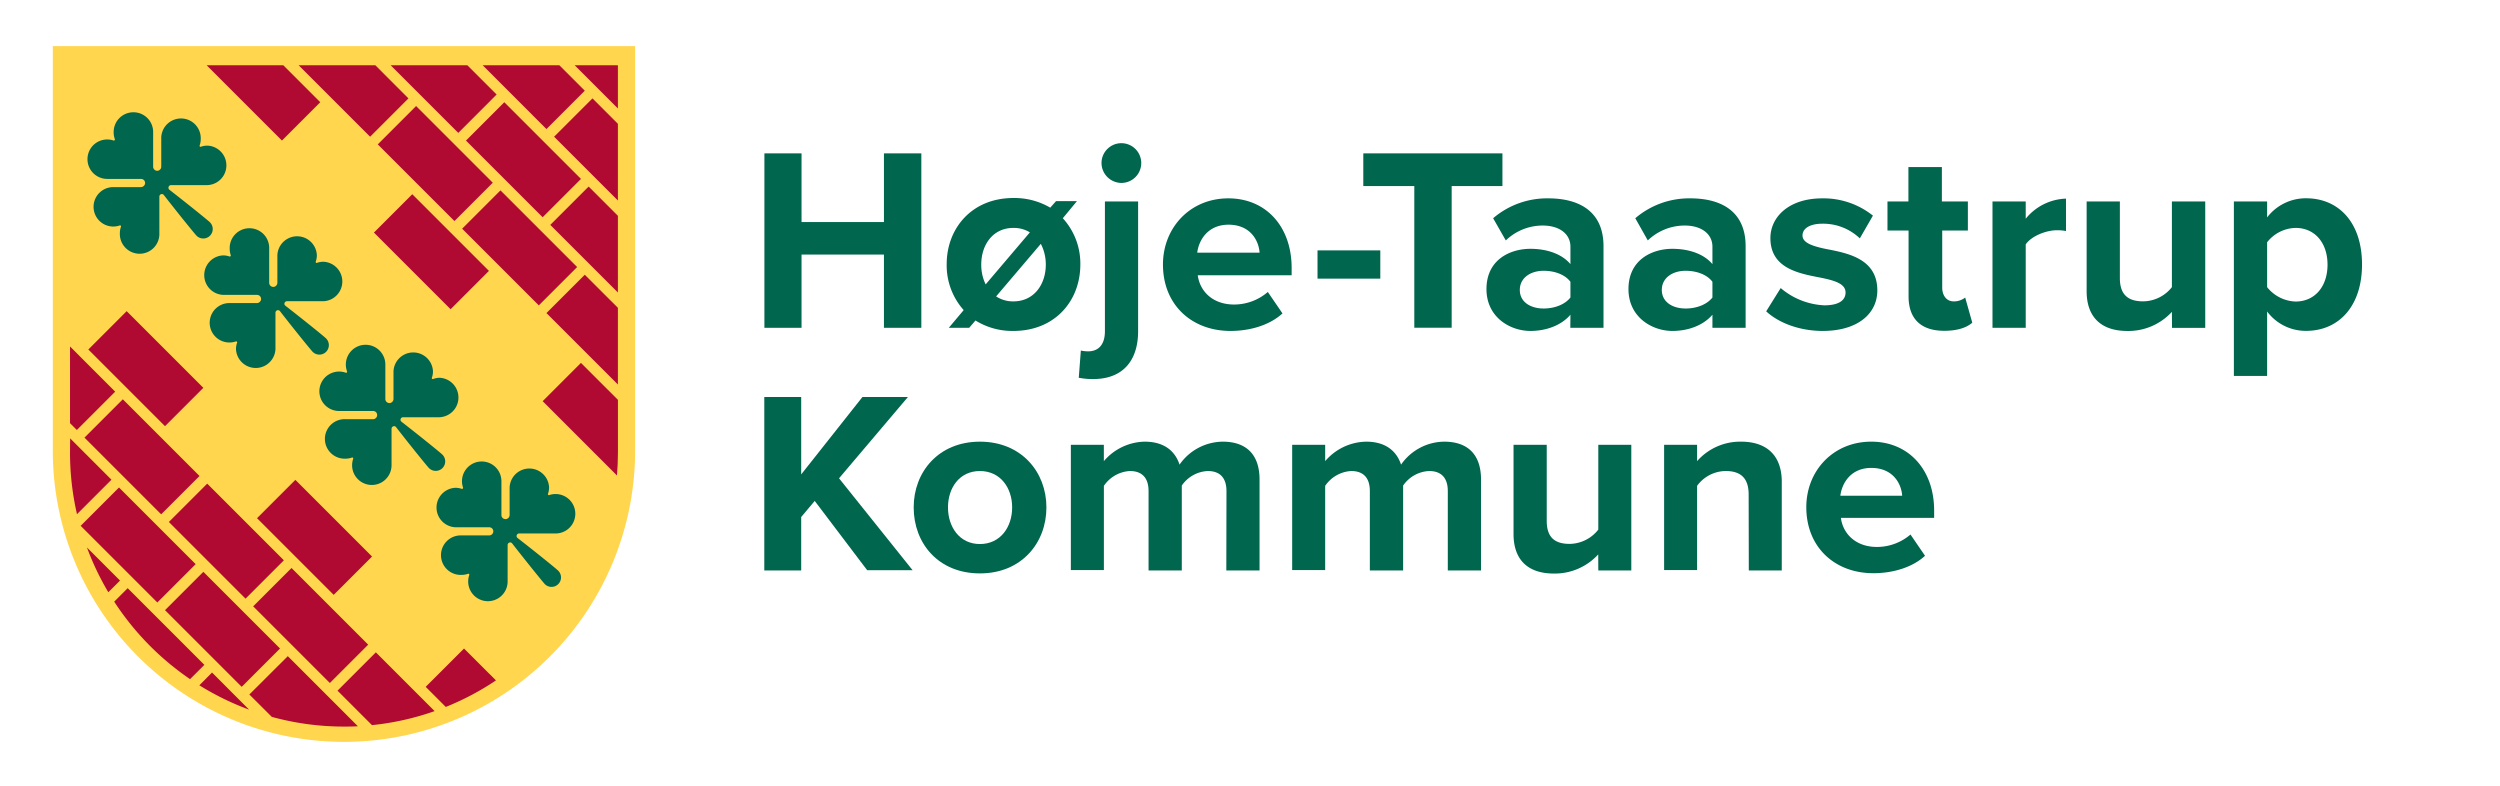 <svg id="Lag_1" data-name="Lag 1" xmlns="http://www.w3.org/2000/svg" viewBox="0 0 652.99 205.42"><defs><style>.cls-1{fill:#ffd64d;}.cls-2{fill:#b00932;}.cls-3{fill:#00664e;}</style></defs><path class="cls-1" d="M13.79,12.05V117.72a76,76,0,1,0,152.1,0V12.05Z"/><polygon class="cls-2" points="161.39 28.33 161.39 17.05 150.11 17.05 161.39 28.33"/><polygon class="cls-2" points="142.73 33.71 152.74 23.69 146.1 17.05 126.08 17.05 142.73 33.71"/><polygon class="cls-2" points="144.73 35.71 161.39 52.37 161.39 32.34 154.75 25.7 144.73 35.71"/><polygon class="cls-2" points="129.71 24.69 122.07 17.05 102.04 17.05 119.7 34.71 129.71 24.69"/><rect class="cls-2" x="129.64" y="27.56" width="14.16" height="28.32" transform="translate(10.55 108.9) rotate(-45)"/><polygon class="cls-2" points="161.39 56.37 153.75 48.73 143.73 58.74 161.39 76.4 161.39 56.37"/><polygon class="cls-2" points="106.68 25.7 98.04 17.05 78.01 17.05 96.67 35.71 106.68 25.7"/><rect class="cls-2" x="106.61" y="28.56" width="14.16" height="28.32" transform="translate(3.09 92.9) rotate(-45)"/><rect class="cls-2" x="128.64" y="50.59" width="14.16" height="28.32" transform="translate(-6.03 114.93) rotate(-45)"/><polygon class="cls-2" points="161.39 80.4 152.74 71.76 142.73 81.77 161.39 100.43 161.39 80.4"/><polygon class="cls-2" points="83.65 26.7 74 17.05 53.98 17.05 73.64 36.71 83.65 26.7"/><rect class="cls-2" x="105.61" y="51.59" width="14.16" height="28.32" transform="translate(-13.49 98.94) rotate(-45)"/><path class="cls-2" d="M151.74,94.79l-10,10,19.41,19.41c.16-2,.25-4,.25-6V104.44Z"/><rect class="cls-2" x="31.01" y="82.13" width="14.16" height="28.32" transform="translate(-56.93 55.14) rotate(-45)"/><rect class="cls-2" x="75.07" y="126.19" width="14.16" height="28.32" transform="translate(-75.18 99.2) rotate(-45)"/><path class="cls-2" d="M111.19,179.4l5.25,5.25a71.57,71.57,0,0,0,13.1-6.93l-8.34-8.33Z"/><polygon class="cls-2" points="18.29 110.53 20.07 112.31 30.08 102.3 18.29 90.5 18.29 110.53"/><rect class="cls-2" x="30.01" y="105.16" width="14.16" height="28.32" transform="translate(-73.51 61.17) rotate(-45)"/><rect class="cls-2" x="52.04" y="127.19" width="14.16" height="28.32" transform="translate(-82.63 83.2) rotate(-45)"/><rect class="cls-2" x="74.07" y="149.22" width="14.16" height="28.32" transform="translate(-91.76 105.23) rotate(-45)"/><path class="cls-2" d="M88.16,180.4l9,9a71,71,0,0,0,16.36-3.66L98.17,170.39Z"/><path class="cls-2" d="M18.29,118.22a71.6,71.6,0,0,0,1.82,16.08l9-9-10.79-10.8Z"/><rect class="cls-2" x="29.01" y="128.19" width="14.16" height="28.32" transform="translate(-90.09 67.21) rotate(-45)"/><rect class="cls-2" x="51.04" y="150.22" width="14.16" height="28.32" transform="translate(-99.21 89.24) rotate(-45)"/><path class="cls-2" d="M65.13,181.4,71,187.25a71.61,71.61,0,0,0,18.87,2.53c1.2,0,2.4,0,3.6-.09l-18.3-18.3Z"/><path class="cls-2" d="M22.71,143a72.09,72.09,0,0,0,5.58,11.69l3.06-3.05Z"/><path class="cls-2" d="M33.35,153.63l-3.52,3.52a72.18,72.18,0,0,0,19.81,20.24l3.74-3.73Z"/><path class="cls-2" d="M65.07,185.36l-9.69-9.7L52.07,179A72.29,72.29,0,0,0,65.07,185.36Z"/><path class="cls-3" d="M52.46,38.33a.25.25,0,0,1-.32-.32,4.94,4.94,0,0,0,.29-1.68,5.16,5.16,0,1,0-10.31,0v7.18a1.08,1.08,0,0,1-1,1.1A1.07,1.07,0,0,1,40,43.55V34.71a5.16,5.16,0,1,0-10.31,0A5,5,0,0,0,30,36.35a.28.28,0,0,1-.07.28.29.29,0,0,1-.28.07A5,5,0,0,0,28,36.43a5.15,5.15,0,1,0,0,10.3h8.84a1.07,1.07,0,0,1,1.06,1.14,1.1,1.1,0,0,1-1.1,1H29.59a5.15,5.15,0,1,0,0,10.3,5.25,5.25,0,0,0,1.69-.28.25.25,0,0,1,.32.32,4.94,4.94,0,0,0-.29,1.68,5.16,5.16,0,1,0,10.31,0V51.37a.68.68,0,0,1,.64-.69.66.66,0,0,1,.52.24c3.49,4.5,8,10.07,8.56,10.65a2.47,2.47,0,0,0,3.5-3.5c-.58-.58-6.15-5.06-10.65-8.55A.68.68,0,0,1,44,49a.68.68,0,0,1,.69-.65h9.51a5.16,5.16,0,0,0,0-10.31A5.26,5.26,0,0,0,52.46,38.33Z"/><path class="cls-3" d="M82.79,68.66a.25.25,0,0,1-.32-.32,5,5,0,0,0,.29-1.69,5.16,5.16,0,0,0-10.31,0v7.19a1.09,1.09,0,0,1-1,1.1,1.07,1.07,0,0,1-1.14-1.06V65A5.16,5.16,0,1,0,60,65a5.27,5.27,0,0,0,.27,1.64.26.26,0,0,1-.06.28.3.3,0,0,1-.29.07,4.91,4.91,0,0,0-1.64-.28,5.16,5.16,0,0,0,0,10.31h8.85a1.07,1.07,0,0,1,1.06,1.14,1.1,1.1,0,0,1-1.1,1H59.92a5.15,5.15,0,0,0,0,10.3,5.25,5.25,0,0,0,1.69-.28.25.25,0,0,1,.32.32,4.9,4.9,0,0,0-.29,1.68,5.16,5.16,0,0,0,10.31,0V81.7a.68.68,0,0,1,.64-.69.66.66,0,0,1,.52.24c3.49,4.5,8,10.07,8.56,10.65a2.47,2.47,0,0,0,3.5-3.5c-.58-.58-6.15-5.07-10.65-8.56a.64.64,0,0,1-.24-.51.68.68,0,0,1,.69-.65h9.51a5.16,5.16,0,0,0,0-10.31A5,5,0,0,0,82.79,68.66Z"/><path class="cls-3" d="M113.12,99a.25.25,0,0,1-.32-.32,5,5,0,0,0,.29-1.69,5.16,5.16,0,0,0-10.31,0v7.19a1.09,1.09,0,0,1-1,1.1,1.06,1.06,0,0,1-1.13-1.06V95.36a5.16,5.16,0,1,0-10,1.64.3.3,0,0,1-.06.29.27.27,0,0,1-.29.06,5.15,5.15,0,1,0-1.64,10h8.85a1.05,1.05,0,0,1,1,1.14,1.08,1.08,0,0,1-1.09,1H90.25a5.16,5.16,0,1,0,0,10.31,4.9,4.9,0,0,0,1.68-.29.25.25,0,0,1,.32.32,5.25,5.25,0,0,0-.28,1.69,5.15,5.15,0,1,0,10.3,0V112a.69.69,0,0,1,.65-.69.66.66,0,0,1,.52.24c3.49,4.5,8,10.07,8.55,10.65a2.48,2.48,0,1,0,3.51-3.5c-.59-.58-6.16-5.07-10.65-8.56a.63.63,0,0,1-.24-.52.67.67,0,0,1,.69-.64h9.51a5.16,5.16,0,0,0,0-10.31A5,5,0,0,0,113.12,99Z"/><path class="cls-3" d="M143.45,129.32a.25.25,0,0,1-.32-.32,5.26,5.26,0,0,0,.29-1.69,5.16,5.16,0,0,0-10.31,0v7.19a1.09,1.09,0,0,1-1,1.09,1.05,1.05,0,0,1-1.14-1.05v-8.85a5.15,5.15,0,0,0-10.3,0,4.91,4.91,0,0,0,.27,1.64.28.28,0,0,1-.07.29.26.26,0,0,1-.28.06,5.27,5.27,0,0,0-1.64-.27,5.16,5.16,0,0,0,0,10.31h8.84a1.06,1.06,0,0,1,1.06,1.13,1.08,1.08,0,0,1-1.1,1h-7.18a5.16,5.16,0,1,0,0,10.31,4.94,4.94,0,0,0,1.68-.29.25.25,0,0,1,.32.32,5.25,5.25,0,0,0-.28,1.69,5.15,5.15,0,0,0,10.3,0v-9.51a.68.68,0,0,1,.65-.69.63.63,0,0,1,.52.24c3.49,4.49,8,10.06,8.55,10.65a2.47,2.47,0,0,0,3.5-3.5c-.58-.59-6.15-5.07-10.64-8.56a.61.61,0,0,1-.24-.52.67.67,0,0,1,.68-.65h9.51a5.15,5.15,0,1,0,0-10.3A4.94,4.94,0,0,0,143.45,129.32Z"/><path class="cls-3" d="M230.88,66.49H209.36V85.62h-9.7V40.06h9.7V58h21.52V40.06h9.77V85.62h-9.77Z"/><path class="cls-3" d="M282.18,69.09c0,9.43-6.56,17.35-17.49,17.35a18.2,18.2,0,0,1-9.9-2.73l-1.64,1.91h-5.33L251.71,81a17.56,17.56,0,0,1-4.44-12c0-9.36,6.56-17.28,17.42-17.28a18.48,18.48,0,0,1,9.63,2.52l1.51-1.7h5.46L277.6,57A17.57,17.57,0,0,1,282.18,69.09Zm-24.73,5.19L269,60.69a8.08,8.08,0,0,0-4.3-1.16c-5.39,0-8.4,4.44-8.4,9.56A11.62,11.62,0,0,0,257.45,74.28Zm15.71-5.19a11.67,11.67,0,0,0-1.3-5.4L260.18,77.42a8,8,0,0,0,4.51,1.3C270.09,78.72,273.16,74.28,273.16,69.09Z"/><path class="cls-3" d="M297.27,86.51c0,7.51-3.82,12.5-11.75,12.5a18.83,18.83,0,0,1-3.75-.34l.54-7.11a9,9,0,0,0,1.92.21c2.52,0,4.37-1.57,4.37-5.26V52.63h8.67Zm-9.56-43.93a5.19,5.19,0,1,1,5.19,5.2A5.24,5.24,0,0,1,287.71,42.58Z"/><path class="cls-3" d="M320.84,51.81c9.84,0,16.53,7.37,16.53,18.17v1.91H312.85c.54,4.17,3.89,7.65,9.49,7.65a13.46,13.46,0,0,0,8.81-3.28l3.83,5.6c-3.35,3.08-8.47,4.58-13.59,4.58-10.05,0-17.63-6.76-17.63-17.35C303.76,59.53,310.8,51.81,320.84,51.81ZM312.71,66H329c-.21-3.15-2.39-7.31-8.13-7.31C315.44,58.71,313.12,62.74,312.71,66Z"/><path class="cls-3" d="M344.13,65.4h16.4v7.38h-16.4Z"/><path class="cls-3" d="M369.41,48.6H356.09V40.06h36.34V48.6H379.17v37h-9.76Z"/><path class="cls-3" d="M410.19,82.2c-2.26,2.67-6.15,4.24-10.46,4.24-5.26,0-11.47-3.55-11.47-10.93,0-7.72,6.21-10.52,11.47-10.52,4.38,0,8.27,1.37,10.46,4V64.44c0-3.34-2.87-5.53-7.25-5.53a13.9,13.9,0,0,0-9.63,3.89L390,57a21.67,21.67,0,0,1,14.42-5.19c7.51,0,14.41,3,14.41,12.5V85.62h-8.67Zm0-8.6c-1.44-1.92-4.17-2.87-7-2.87-3.42,0-6.22,1.84-6.22,5s2.8,4.85,6.22,4.85c2.8,0,5.53-1,7-2.87Z"/><path class="cls-3" d="M447.28,82.2c-2.26,2.67-6.15,4.24-10.45,4.24-5.26,0-11.48-3.55-11.48-10.93,0-7.72,6.22-10.52,11.48-10.52,4.37,0,8.26,1.37,10.45,4V64.44c0-3.34-2.87-5.53-7.24-5.53a13.93,13.93,0,0,0-9.64,3.89L427.13,57a21.65,21.65,0,0,1,14.41-5.19c7.51,0,14.41,3,14.41,12.5V85.62h-8.67Zm0-8.6c-1.44-1.92-4.17-2.87-7-2.87-3.42,0-6.22,1.84-6.22,5s2.8,4.85,6.22,4.85c2.8,0,5.53-1,7-2.87Z"/><path class="cls-3" d="M465.11,75.24a18.88,18.88,0,0,0,11.4,4.51c3.76,0,5.54-1.3,5.54-3.35,0-2.32-2.87-3.14-6.63-3.9-5.67-1.09-13-2.45-13-10.31,0-5.53,4.85-10.38,13.53-10.38a20.7,20.7,0,0,1,13.25,4.51l-3.42,5.94A13.91,13.91,0,0,0,476,58.43c-3.14,0-5.19,1.16-5.19,3.08s2.6,2.8,6.29,3.55c5.67,1.09,13.25,2.59,13.25,10.79,0,6.08-5.12,10.59-14.28,10.59-5.73,0-11.27-1.91-14.75-5.12Z"/><path class="cls-3" d="M498.51,77.42V60.21H493V52.63h5.47v-9h8.74v9H514v7.58h-6.7V75.1c0,2.05,1.09,3.62,3,3.62a4.73,4.73,0,0,0,3-1l1.85,6.56c-1.3,1.16-3.62,2.12-7.24,2.12C501.79,86.44,498.51,83.3,498.51,77.42Z"/><path class="cls-3" d="M520.43,52.63h8.68v4.5a14.12,14.12,0,0,1,10.52-5.25v8.47a11.25,11.25,0,0,0-2.39-.21c-2.87,0-6.7,1.57-8.13,3.69V85.62h-8.68Z"/><path class="cls-3" d="M567.29,81.45a15.41,15.41,0,0,1-11.61,5c-7.24,0-10.66-4-10.66-10.38V52.63h8.68v20c0,4.58,2.39,6.08,6.08,6.08A9.67,9.67,0,0,0,567.29,75V52.63H576v33h-8.68Z"/><path class="cls-3" d="M583.48,98.19V52.63h8.68v4.16a12.72,12.72,0,0,1,10.18-5c8.47,0,14.61,6.28,14.61,17.28s-6.14,17.35-14.61,17.35a12.59,12.59,0,0,1-10.18-5.06V98.19ZM599.6,59.53a9.72,9.72,0,0,0-7.44,3.75V75a9.92,9.92,0,0,0,7.44,3.76c5,0,8.34-3.89,8.34-9.63S604.59,59.53,599.6,59.53Z"/><path class="cls-3" d="M212.8,130.84l-3.53,4.2V149h-9.64V103.69h9.64v20.22l16-20.22h11.88l-18,21.24,19.21,24H226.5Z"/><path class="cls-3" d="M238.65,132.53c0-9.29,6.51-17.17,17.3-17.17s17.37,7.88,17.37,17.17-6.51,17.24-17.37,17.24S238.65,141.9,238.65,132.53Zm25.72,0c0-5.09-3.06-9.5-8.42-9.5s-8.34,4.41-8.34,9.5,3,9.57,8.34,9.57S264.37,137.69,264.37,132.53Z"/><path class="cls-3" d="M320.35,128.26c0-3.06-1.36-5.23-4.89-5.23a8.7,8.7,0,0,0-6.78,3.8V149H300V128.26c0-3.06-1.36-5.23-4.89-5.23a8.8,8.8,0,0,0-6.78,3.87v22H279.7V116.18h8.62v4.27A14.37,14.37,0,0,1,299,115.36c4.82,0,7.87,2.24,9.09,6a13.92,13.92,0,0,1,11.27-6c6,0,9.63,3.19,9.63,9.91V149h-8.68Z"/><path class="cls-3" d="M378.16,128.26c0-3.06-1.36-5.23-4.89-5.23a8.7,8.7,0,0,0-6.78,3.8V149H357.8V128.26c0-3.06-1.35-5.23-4.88-5.23a8.81,8.81,0,0,0-6.79,3.87v22h-8.62V116.18h8.62v4.27a14.37,14.37,0,0,1,10.72-5.09c4.82,0,7.87,2.24,9.1,6a13.9,13.9,0,0,1,11.26-6c6,0,9.63,3.19,9.63,9.91V149h-8.68Z"/><path class="cls-3" d="M417.45,144.81a15.36,15.36,0,0,1-11.54,5c-7.19,0-10.58-3.94-10.58-10.32V116.18H404v19.88c0,4.55,2.37,6,6,6a9.64,9.64,0,0,0,7.47-3.73V116.18h8.62V149h-8.62Z"/><path class="cls-3" d="M456.74,129.14c0-4.55-2.38-6.11-6-6.11a9.35,9.35,0,0,0-7.47,3.87v22h-8.61V116.18h8.61v4.27a15,15,0,0,1,11.47-5.09c7.19,0,10.65,4.08,10.65,10.45V149h-8.61Z"/><path class="cls-3" d="M488.77,115.36c9.77,0,16.42,7.33,16.42,18v1.9H480.83c.54,4.14,3.86,7.6,9.43,7.6a13.42,13.42,0,0,0,8.75-3.25l3.8,5.56c-3.32,3.05-8.41,4.55-13.5,4.55-10,0-17.51-6.72-17.51-17.24C471.8,123,478.79,115.36,488.77,115.36Zm-8.08,14.12h16.15c-.2-3.12-2.38-7.26-8.07-7.26C483.41,122.22,481.1,126.22,480.69,129.48Z"/></svg>